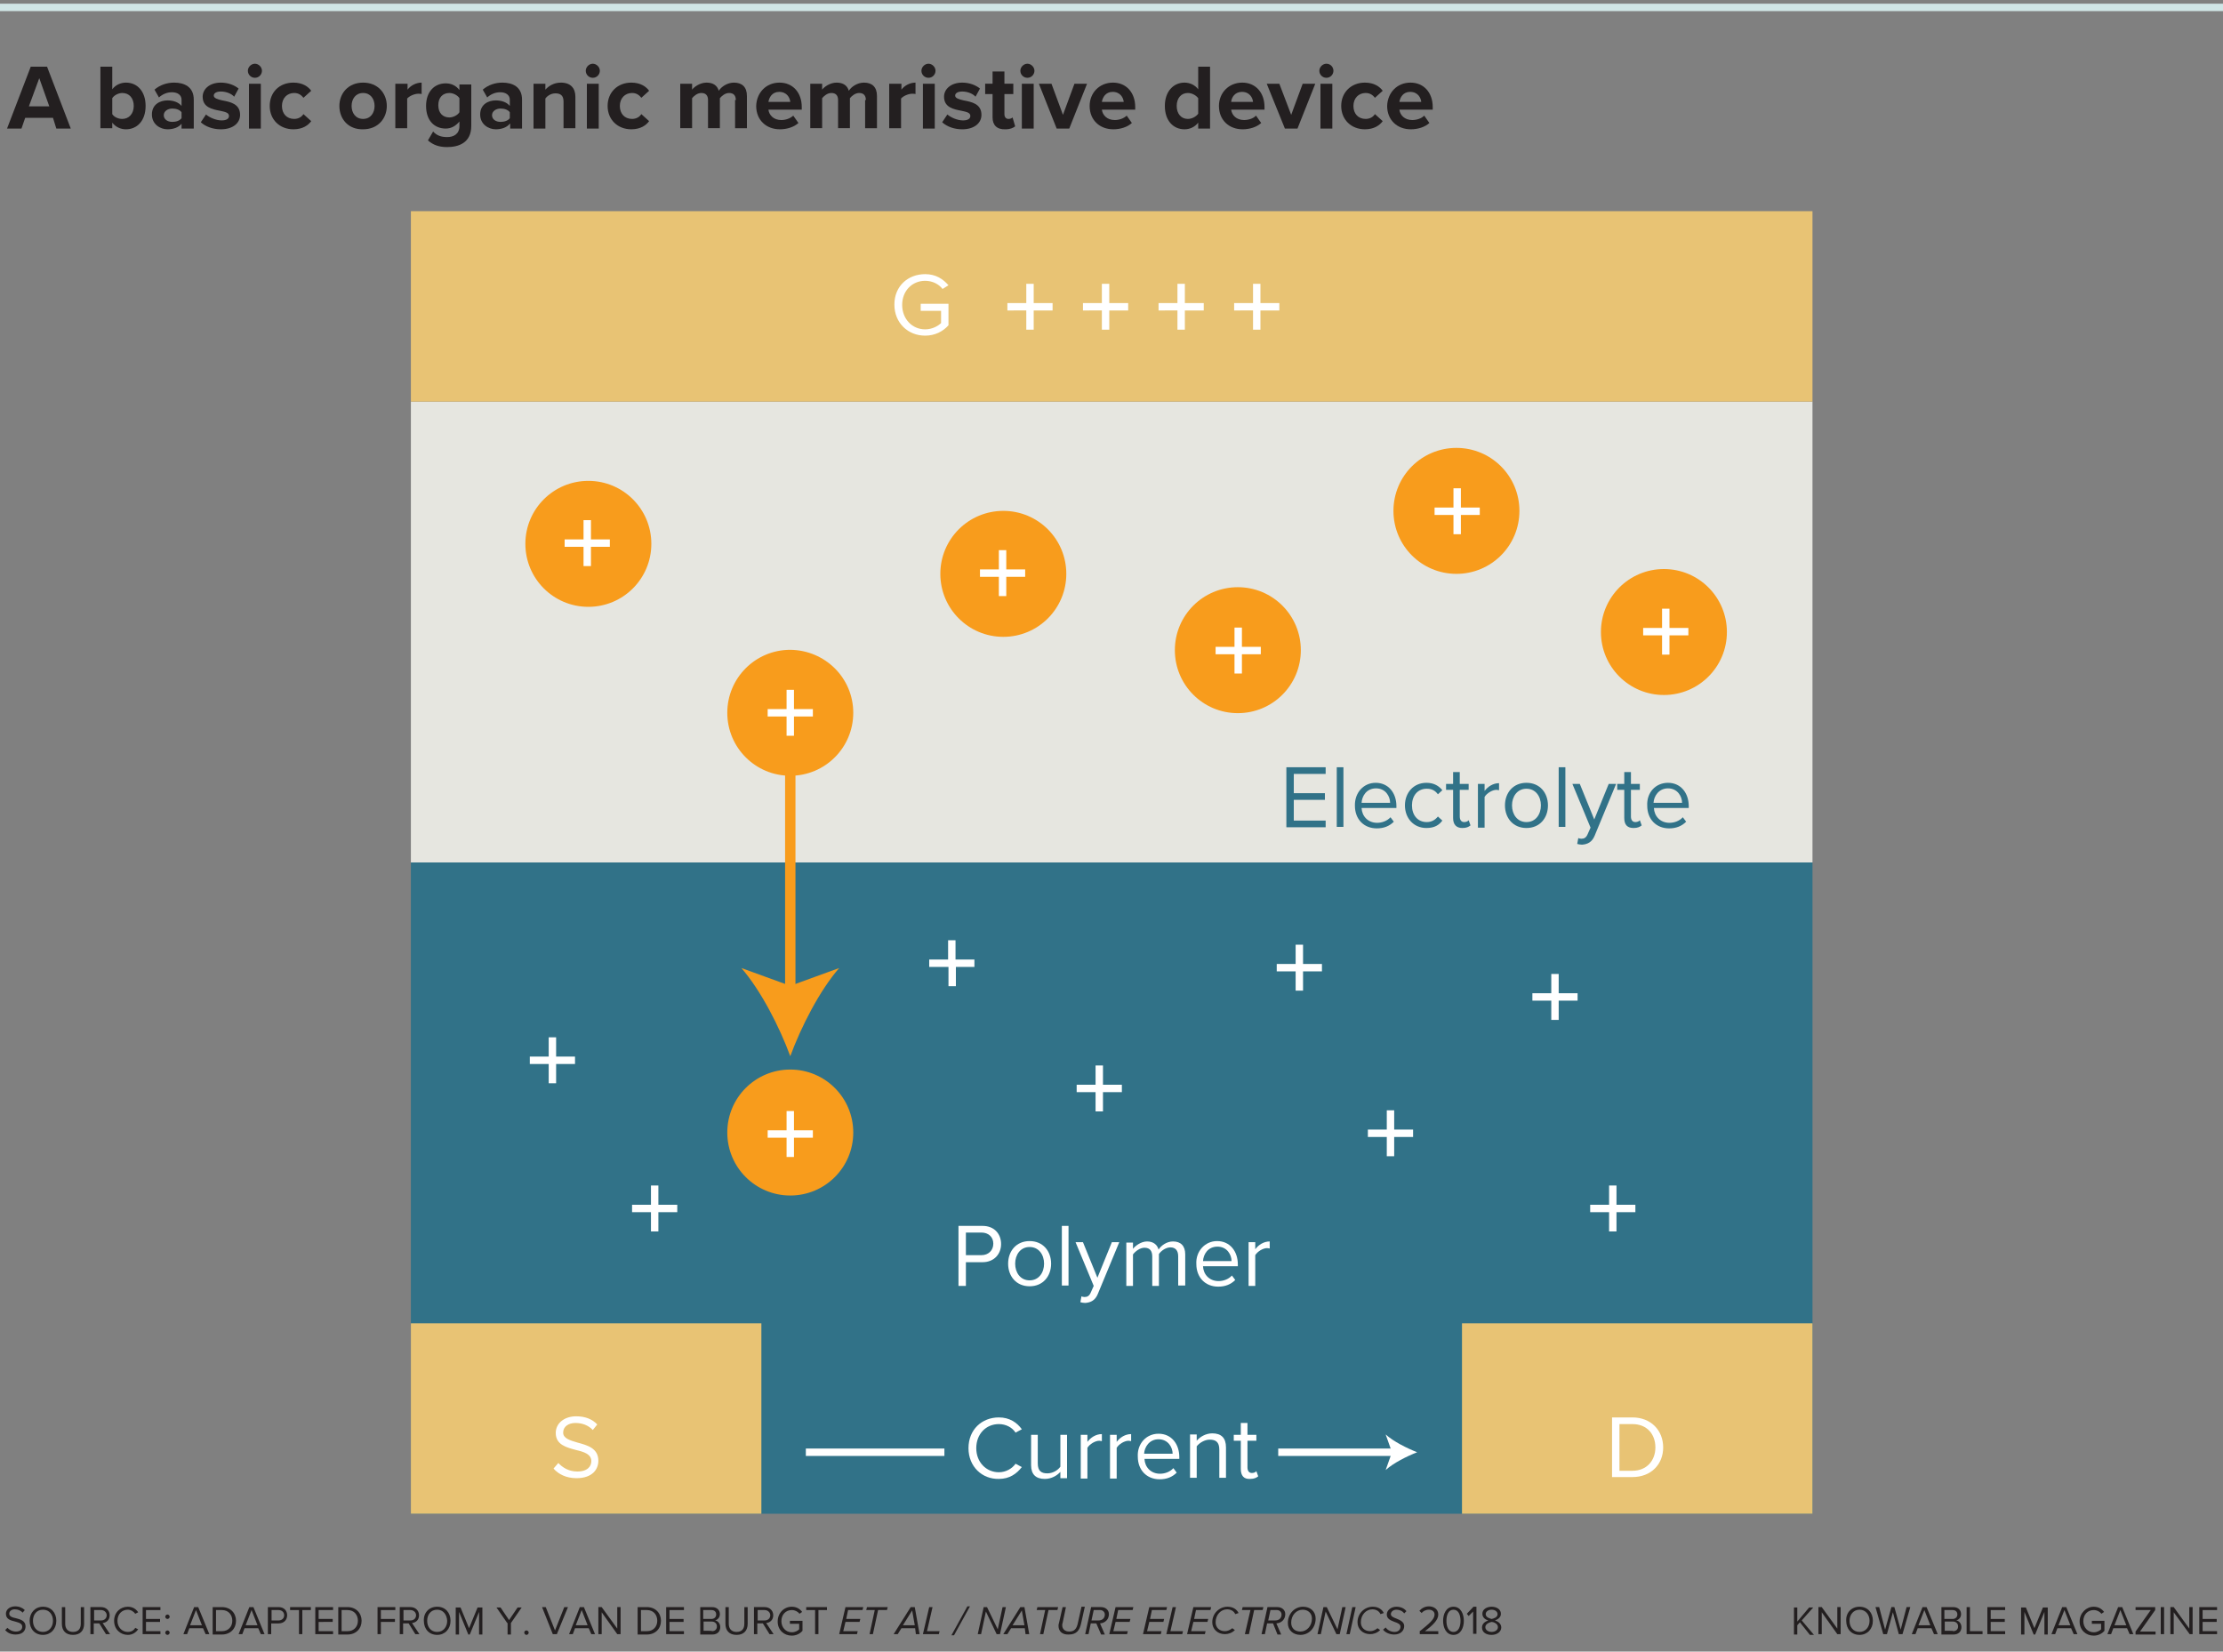 <?xml version="1.0" encoding="utf-8"?>
<!-- Generator: Adobe Illustrator 26.4.1, SVG Export Plug-In . SVG Version: 6.00 Build 0)  -->
<svg version="1.1" xmlns="http://www.w3.org/2000/svg" xmlns:xlink="http://www.w3.org/1999/xlink" x="0px" y="0px"
	 viewBox="0 0 600 445.8" style="enable-background:new 0 0 600 445.8;" xml:space="preserve">
<rect x="0" y="0" width="600" height="445.8" fill="#808080" stroke="none"/>
<style type="text/css">
	.st0{fill:#317288;}
	.st1{fill:#E6E6E0;}
	.st2{fill:#E8C374;}
	.st3{fill:#F89C1C;}
	.st4{fill:none;stroke:#FFFFFF;stroke-width:2;stroke-miterlimit:10;}
	.st5{fill:#FFFFFF;}
	.st6{fill:none;stroke:#D0E5E6;stroke-width:2;stroke-miterlimit:10;}
	.st7{fill:#231F20;}
</style>
<g id="image_1_">
	<rect x="110.9" y="232.8" class="st0" width="378.3" height="175.8"/>
	<rect x="110.9" y="108.4" class="st1" width="378.3" height="124.4"/>
	<rect x="110.9" y="57" class="st2" width="378.3" height="51.4"/>
	<rect x="110.9" y="357.2" class="st2" width="94.6" height="51.4"/>
	<rect x="394.6" y="357.2" class="st2" width="94.6" height="51.4"/>
	<polyline class="st3" points="211.9,191.3 211.9,268.3 214.7,268.3 214.7,191.3 	"/>
	<path class="st3" d="M213.3,285.1c-2.9-7.9-7.9-17.7-13.2-23.8l13.2,4.8l13.2-4.8C221.2,267.4,216.2,277.2,213.3,285.1"/>
	<path class="st3" d="M175.8,146.8c0,9.4-7.6,17-17,17c-9.4,0-17-7.6-17-17c0-9.4,7.6-17,17-17C168.2,129.8,175.8,137.4,175.8,146.8
		"/>
	<path class="st3" d="M230.3,192.4c0,9.4-7.6,17-17,17c-9.4,0-17-7.6-17-17c0-9.4,7.6-17,17-17C222.7,175.5,230.3,183,230.3,192.4"
		/>
	<path class="st3" d="M230.3,305.7c0,9.4-7.6,17-17,17c-9.4,0-17-7.6-17-17c0-9.4,7.6-17,17-17C222.7,288.7,230.3,296.3,230.3,305.7
		"/>
	<path class="st3" d="M287.8,154.9c0,9.4-7.6,17-17,17c-9.4,0-17-7.6-17-17c0-9.4,7.6-17,17-17C280.2,137.9,287.8,145.5,287.8,154.9
		"/>
	<path class="st3" d="M351.1,175.5c0,9.4-7.6,17-17,17c-9.4,0-17-7.6-17-17c0-9.4,7.6-17,17-17C343.5,158.5,351.1,166.1,351.1,175.5
		"/>
	<path class="st3" d="M410.1,137.9c0,9.4-7.6,17-17,17c-9.4,0-17-7.6-17-17c0-9.4,7.6-17,17-17C402.5,120.9,410.1,128.5,410.1,137.9
		"/>
	<path class="st3" d="M466.1,170.6c0,9.4-7.6,17-17,17c-9.4,0-17-7.6-17-17c0-9.4,7.6-17,17-17C458.5,153.6,466.1,161.2,466.1,170.6
		"/>
	<g>
		<g>
			<line class="st4" x1="217.5" y1="392" x2="376.5" y2="392"/>
			<g>
				<path class="st5" d="M382.5,392c-2.8,1.1-6.4,2.9-8.5,4.8l1.7-4.8l-1.7-4.8C376.1,389.1,379.7,390.9,382.5,392z"/>
			</g>
		</g>
	</g>
	<rect x="254.9" y="376.3" class="st0" width="90.1" height="29.3"/>
</g>
<g id="text">
	<line class="st6" x1="0" y1="2" x2="600" y2="2"/>
	<g>
		<path class="st7" d="M14.3,31.8H6.8l-1,2.9H1.9L8.3,18h4.4l6.4,16.7h-3.9L14.3,31.8z M7.8,28.7h5.5l-2.7-7.6L7.8,28.7z"/>
		<path class="st7" d="M27.1,18h3.2v6.1c0.9-1.2,2.3-1.8,3.7-1.8c3.1,0,5.3,2.4,5.3,6.3c0,4-2.3,6.3-5.3,6.3c-1.4,0-2.8-0.6-3.7-1.8
			v1.5h-3.2V18z M33,32.1c1.8,0,3.1-1.4,3.1-3.5s-1.2-3.5-3.1-3.5c-1,0-2.2,0.6-2.7,1.4v4.3C30.8,31.6,31.9,32.1,33,32.1z"/>
		<path class="st7" d="M49,33.4c-0.8,1-2.2,1.5-3.8,1.5c-1.9,0-4.2-1.3-4.2-4c0-2.8,2.3-3.8,4.2-3.8c1.6,0,3,0.5,3.8,1.5v-1.7
			c0-1.2-1-2-2.6-2c-1.3,0-2.5,0.5-3.5,1.4l-1.2-2.1c1.5-1.3,3.4-1.9,5.3-1.9c2.7,0,5.3,1.1,5.3,4.6v7.8H49V33.4z M49,30.3
			c-0.5-0.7-1.5-1-2.5-1c-1.2,0-2.3,0.7-2.3,1.8c0,1.1,1,1.8,2.3,1.8c1,0,2-0.3,2.5-1V30.3z"/>
		<path class="st7" d="M55.6,30.9c0.9,0.8,2.7,1.6,4.2,1.6c1.4,0,2-0.5,2-1.2c0-0.9-1-1.1-2.4-1.4c-2.1-0.4-4.7-0.9-4.7-3.8
			c0-2,1.8-3.8,4.9-3.8c2,0,3.7,0.7,4.8,1.6l-1.2,2.2c-0.7-0.8-2.1-1.4-3.6-1.4c-1.1,0-1.9,0.4-1.9,1.1c0,0.7,1,1,2.3,1.3
			c2.1,0.4,4.8,0.9,4.8,3.9c0,2.2-1.9,3.9-5.2,3.9c-2.1,0-4.1-0.7-5.4-1.9L55.6,30.9z"/>
		<path class="st7" d="M66.9,19.1c0-1,0.9-1.9,1.9-1.9c1,0,1.9,0.9,1.9,1.9c0,1-0.8,1.9-1.9,1.9C67.8,21,66.9,20.2,66.9,19.1z
			 M67.2,22.6h3.2v12.1h-3.2V22.6z"/>
		<path class="st7" d="M79.2,22.3c2.5,0,4,1.1,4.8,2.2l-2.1,1.9c-0.6-0.8-1.4-1.3-2.5-1.3c-1.9,0-3.3,1.4-3.3,3.5
			c0,2.1,1.3,3.5,3.3,3.5c1.1,0,2-0.5,2.5-1.3l2.1,1.9c-0.8,1.1-2.3,2.2-4.8,2.2c-3.7,0-6.4-2.6-6.4-6.3
			C72.8,24.9,75.4,22.3,79.2,22.3z"/>
		<path class="st7" d="M91.6,28.6c0-3.4,2.4-6.3,6.4-6.3c4,0,6.4,2.9,6.4,6.3c0,3.4-2.4,6.3-6.4,6.3C94,35,91.6,32.1,91.6,28.6z
			 M101.1,28.6c0-1.9-1.1-3.5-3.1-3.5c-2,0-3.1,1.6-3.1,3.5c0,1.9,1.1,3.5,3.1,3.5C100,32.1,101.1,30.5,101.1,28.6z"/>
		<path class="st7" d="M106.8,22.6h3.2v1.6c0.8-1.1,2.3-1.9,3.8-1.9v3.1c-0.2-0.1-0.5-0.1-0.9-0.1c-1,0-2.4,0.6-3,1.3v8h-3.2V22.6z"
			/>
		<path class="st7" d="M116.9,35.5c1,1.1,2.2,1.5,3.8,1.5s3.3-0.7,3.3-3v-1.2c-1,1.2-2.2,1.9-3.7,1.9c-3,0-5.3-2.1-5.3-6.1
			c0-3.9,2.3-6.1,5.3-6.1c1.5,0,2.8,0.6,3.7,1.8v-1.5h3.2v11.2c0,4.6-3.5,5.7-6.5,5.7c-2.1,0-3.7-0.5-5.2-1.8L116.9,35.5z M124,26.5
			c-0.5-0.8-1.7-1.4-2.7-1.4c-1.8,0-3,1.2-3,3.3c0,2.1,1.2,3.3,3,3.3c1,0,2.2-0.6,2.7-1.4V26.5z"/>
		<path class="st7" d="M137.6,33.4c-0.8,1-2.2,1.5-3.8,1.5c-1.9,0-4.2-1.3-4.2-4c0-2.8,2.3-3.8,4.2-3.8c1.6,0,3,0.5,3.8,1.5v-1.7
			c0-1.2-1-2-2.6-2c-1.3,0-2.5,0.5-3.5,1.4l-1.2-2.1c1.5-1.3,3.4-1.9,5.3-1.9c2.7,0,5.3,1.1,5.3,4.6v7.8h-3.2V33.4z M137.6,30.3
			c-0.5-0.7-1.5-1-2.5-1c-1.2,0-2.3,0.7-2.3,1.8c0,1.1,1,1.8,2.3,1.8c1,0,2-0.3,2.5-1V30.3z"/>
		<path class="st7" d="M152.1,27.4c0-1.7-0.9-2.2-2.2-2.2c-1.2,0-2.2,0.7-2.7,1.4v8.1H144V22.6h3.2v1.6c0.8-0.9,2.2-1.9,4.2-1.9
			c2.6,0,3.9,1.5,3.9,3.8v8.5h-3.2V27.4z"/>
		<path class="st7" d="M158.1,19.1c0-1,0.9-1.9,1.9-1.9c1,0,1.9,0.9,1.9,1.9c0,1-0.8,1.9-1.9,1.9C159,21,158.1,20.2,158.1,19.1z
			 M158.4,22.6h3.2v12.1h-3.2V22.6z"/>
		<path class="st7" d="M170.4,22.3c2.5,0,4,1.1,4.8,2.2l-2.1,1.9c-0.6-0.8-1.4-1.3-2.5-1.3c-1.9,0-3.3,1.4-3.3,3.5
			c0,2.1,1.3,3.5,3.3,3.5c1.1,0,2-0.5,2.5-1.3l2.1,1.9c-0.8,1.1-2.3,2.2-4.8,2.2c-3.7,0-6.4-2.6-6.4-6.3
			C164,24.9,166.7,22.3,170.4,22.3z"/>
		<path class="st7" d="M198.6,27c0-1.1-0.5-1.9-1.8-1.9c-1.1,0-2,0.8-2.5,1.4v8.1h-3.2V27c0-1.1-0.5-1.9-1.8-1.9
			c-1.1,0-2,0.8-2.5,1.4v8.1h-3.2V22.6h3.2v1.6c0.5-0.7,2.1-1.9,3.9-1.9c1.8,0,2.9,0.8,3.3,2.2c0.7-1.1,2.3-2.2,4.1-2.2
			c2.2,0,3.5,1.2,3.5,3.6v8.7h-3.2V27z"/>
		<path class="st7" d="M210.4,22.3c3.6,0,6,2.7,6,6.6v0.7h-9c0.2,1.5,1.4,2.8,3.5,2.8c1.1,0,2.4-0.4,3.2-1.2l1.4,2
			c-1.2,1.1-3.1,1.7-5,1.7c-3.7,0-6.4-2.5-6.4-6.3C204.2,25.1,206.7,22.3,210.4,22.3z M207.4,27.5h5.9c-0.1-1.1-0.9-2.7-3-2.7
			C208.4,24.8,207.6,26.3,207.4,27.5z"/>
		<path class="st7" d="M233.7,27c0-1.1-0.5-1.9-1.8-1.9c-1.1,0-2,0.8-2.5,1.4v8.1h-3.2V27c0-1.1-0.5-1.9-1.8-1.9
			c-1.1,0-2,0.8-2.5,1.4v8.1h-3.2V22.6h3.2v1.6c0.5-0.7,2.1-1.9,3.9-1.9c1.8,0,2.9,0.8,3.3,2.2c0.7-1.1,2.3-2.2,4.1-2.2
			c2.2,0,3.5,1.2,3.5,3.6v8.7h-3.2V27z"/>
		<path class="st7" d="M240.1,22.6h3.2v1.6c0.8-1.1,2.3-1.9,3.8-1.9v3.1c-0.2-0.1-0.5-0.1-0.9-0.1c-1,0-2.4,0.6-3,1.3v8h-3.2V22.6z"
			/>
		<path class="st7" d="M248.7,19.1c0-1,0.9-1.9,1.9-1.9c1,0,1.9,0.9,1.9,1.9c0,1-0.8,1.9-1.9,1.9C249.6,21,248.7,20.2,248.7,19.1z
			 M249.1,22.6h3.2v12.1h-3.2V22.6z"/>
		<path class="st7" d="M255.7,30.9c0.9,0.8,2.7,1.6,4.2,1.6c1.4,0,2-0.5,2-1.2c0-0.9-1-1.1-2.4-1.4c-2.1-0.4-4.7-0.9-4.7-3.8
			c0-2,1.8-3.8,4.9-3.8c2,0,3.7,0.7,4.8,1.6l-1.2,2.2c-0.7-0.8-2.1-1.4-3.6-1.4c-1.1,0-1.9,0.4-1.9,1.1c0,0.7,1,1,2.3,1.3
			c2.1,0.4,4.8,0.9,4.8,3.9c0,2.2-1.9,3.9-5.2,3.9c-2.1,0-4.1-0.7-5.4-1.9L255.7,30.9z"/>
		<path class="st7" d="M267.9,31.7v-6.3h-2v-2.8h2v-3.3h3.2v3.3h2.4v2.8h-2.4v5.4c0,0.8,0.4,1.3,1.1,1.3c0.5,0,0.9-0.2,1.1-0.4
			l0.7,2.4c-0.5,0.4-1.3,0.8-2.6,0.8C269.1,35,267.9,33.8,267.9,31.7z"/>
		<path class="st7" d="M275.4,19.1c0-1,0.9-1.9,1.9-1.9c1,0,1.9,0.9,1.9,1.9c0,1-0.8,1.9-1.9,1.9C276.3,21,275.4,20.2,275.4,19.1z
			 M275.8,22.6h3.2v12.1h-3.2V22.6z"/>
		<path class="st7" d="M280.4,22.6h3.4l3.1,8.4l3.1-8.4h3.4l-4.8,12.1h-3.4L280.4,22.6z"/>
		<path class="st7" d="M300.4,22.3c3.6,0,6,2.7,6,6.6v0.7h-9c0.2,1.5,1.4,2.8,3.5,2.8c1.1,0,2.4-0.4,3.2-1.2l1.4,2
			c-1.2,1.1-3.1,1.7-5,1.7c-3.7,0-6.4-2.5-6.4-6.3C294.1,25.1,296.7,22.3,300.4,22.3z M297.4,27.5h5.9c-0.1-1.1-0.9-2.7-3-2.7
			C298.4,24.8,297.6,26.3,297.4,27.5z"/>
		<path class="st7" d="M323.4,33.1c-0.9,1.2-2.3,1.8-3.7,1.8c-3,0-5.3-2.3-5.3-6.3c0-3.9,2.3-6.3,5.3-6.3c1.4,0,2.8,0.6,3.7,1.8V18
			h3.2v16.7h-3.2V33.1z M323.4,26.5c-0.6-0.8-1.7-1.4-2.8-1.4c-1.8,0-3,1.4-3,3.5c0,2.1,1.2,3.5,3,3.5c1.1,0,2.2-0.6,2.8-1.4V26.5z"
			/>
		<path class="st7" d="M335.3,22.3c3.6,0,6,2.7,6,6.6v0.7h-9c0.2,1.5,1.4,2.8,3.5,2.8c1.1,0,2.5-0.4,3.2-1.2l1.4,2
			c-1.2,1.1-3.1,1.7-5,1.7c-3.7,0-6.4-2.5-6.4-6.3C329,25.1,331.6,22.3,335.3,22.3z M332.3,27.5h5.9c-0.1-1.1-0.9-2.7-3-2.7
			C333.3,24.8,332.4,26.3,332.3,27.5z"/>
		<path class="st7" d="M341.9,22.6h3.4l3.2,8.4l3.1-8.4h3.4l-4.8,12.1h-3.4L341.9,22.6z"/>
		<path class="st7" d="M356.1,19.1c0-1,0.9-1.9,1.9-1.9c1.1,0,1.9,0.9,1.9,1.9c0,1-0.8,1.9-1.9,1.9C357,21,356.1,20.2,356.1,19.1z
			 M356.4,22.6h3.2v12.1h-3.2V22.6z"/>
		<path class="st7" d="M368.4,22.3c2.5,0,4,1.1,4.8,2.2l-2.1,1.9c-0.6-0.8-1.4-1.3-2.5-1.3c-1.9,0-3.3,1.4-3.3,3.5
			c0,2.1,1.3,3.5,3.3,3.5c1.1,0,2-0.5,2.5-1.3l2.1,1.9c-0.8,1.1-2.3,2.2-4.8,2.2c-3.7,0-6.4-2.6-6.4-6.3
			C362,24.9,364.7,22.3,368.4,22.3z"/>
		<path class="st7" d="M380.7,22.3c3.6,0,6,2.7,6,6.6v0.7h-9c0.2,1.5,1.4,2.8,3.5,2.8c1.1,0,2.5-0.4,3.2-1.2l1.4,2
			c-1.2,1.1-3.1,1.7-5,1.7c-3.7,0-6.4-2.5-6.4-6.3C374.5,25.1,377,22.3,380.7,22.3z M377.7,27.5h5.9c-0.1-1.1-0.9-2.7-3-2.7
			C378.7,24.8,377.9,26.3,377.7,27.5z"/>
	</g>
	<g>
		<path class="st7" d="M485.8,437.9l-0.7,0.8v2.5h-0.9v-7.3h0.9v3.8l3.2-3.8h1.1l-3.1,3.5l3.3,3.9h-1.1L485.8,437.9z"/>
		<path class="st7" d="M491.7,435.2v5.9h-0.9v-7.3h0.9l4.2,5.8v-5.8h0.9v7.3h-0.9L491.7,435.2z"/>
		<path class="st7" d="M501.9,433.7c2.2,0,3.6,1.6,3.6,3.8c0,2.2-1.5,3.8-3.6,3.8c-2.2,0-3.6-1.6-3.6-3.8
			C498.2,435.3,499.7,433.7,501.9,433.7z M501.9,434.5c-1.6,0-2.7,1.3-2.7,3c0,1.7,1,3,2.7,3c1.6,0,2.7-1.3,2.7-3
			C504.6,435.8,503.5,434.5,501.9,434.5z"/>
		<path class="st7" d="M510.9,435.2l-1.6,5.9h-1l-2.1-7.3h1l1.6,6.1l1.7-6.1h0.8l1.7,6.1l1.6-6.1h1l-2.1,7.3h-1L510.9,435.2z"/>
		<path class="st7" d="M521.3,439.5h-3.7l-0.6,1.6h-1l2.9-7.3h1.1l3,7.3h-1L521.3,439.5z M517.8,438.7h3.2l-1.6-4.1L517.8,438.7z"/>
		<path class="st7" d="M523.9,433.8h3.3c1.3,0,2.1,0.8,2.1,1.9c0,0.9-0.6,1.5-1.3,1.7c0.8,0.1,1.4,0.9,1.4,1.8c0,1.2-0.8,2-2.1,2
			h-3.3V433.8z M527,437c0.8,0,1.3-0.5,1.3-1.2c0-0.7-0.4-1.2-1.3-1.2h-2.2v2.4H527z M527.1,440.3c0.9,0,1.4-0.5,1.4-1.3
			c0-0.7-0.5-1.3-1.4-1.3h-2.2v2.5H527.1z"/>
		<path class="st7" d="M530.8,433.8h0.9v6.5h3.4v0.8h-4.3V433.8z"/>
		<path class="st7" d="M536.4,433.8h4.8v0.8h-3.9v2.4h3.8v0.8h-3.8v2.5h3.9v0.8h-4.8V433.8z"/>
		<path class="st7" d="M551.8,435.1l-2.5,6.1h-0.4l-2.5-6.1v6.1h-0.9v-7.3h1.3l2.3,5.6l2.3-5.6h1.3v7.3h-0.9V435.1z"/>
		<path class="st7" d="M559,439.5h-3.7l-0.6,1.6h-1l2.9-7.3h1.1l3,7.3h-1L559,439.5z M555.6,438.7h3.2l-1.6-4.1L555.6,438.7z"/>
		<path class="st7" d="M565.1,433.7c1.3,0,2.2,0.6,2.8,1.4l-0.7,0.5c-0.5-0.6-1.2-1-2.1-1c-1.6,0-2.8,1.2-2.8,3c0,1.7,1.2,3,2.8,3
			c0.9,0,1.6-0.4,2-0.8v-1.5h-2.5v-0.8h3.4v2.7c-0.7,0.8-1.7,1.3-2.9,1.3c-2.1,0-3.8-1.5-3.8-3.8S563.1,433.7,565.1,433.7z"/>
		<path class="st7" d="M574.1,439.5h-3.7l-0.6,1.6h-1l2.9-7.3h1.1l3,7.3h-1L574.1,439.5z M570.7,438.7h3.2l-1.6-4.1L570.7,438.7z"/>
		<path class="st7" d="M576.4,440.4l4.1-5.8h-4.1v-0.8h5.3v0.8l-4.1,5.8h4.2v0.8h-5.4V440.4z"/>
		<path class="st7" d="M583.2,433.8h0.9v7.3h-0.9V433.8z"/>
		<path class="st7" d="M586.7,435.2v5.9h-0.9v-7.3h0.9l4.2,5.8v-5.8h0.9v7.3H591L586.7,435.2z"/>
		<path class="st7" d="M593.6,433.8h4.8v0.8h-3.9v2.4h3.8v0.8h-3.8v2.5h3.9v0.8h-4.8V433.8z"/>
	</g>
	<g>
		<path class="st7" d="M2,439.4c0.5,0.5,1.3,1,2.3,1c1.3,0,1.7-0.7,1.7-1.3c0-0.9-0.9-1.1-1.9-1.4c-1.2-0.3-2.5-0.6-2.5-2.1
			c0-1.2,1.1-2,2.5-2c1.1,0,2,0.4,2.6,1l-0.6,0.7c-0.5-0.6-1.3-0.9-2.1-0.9c-0.9,0-1.5,0.5-1.5,1.2c0,0.7,0.8,1,1.8,1.2
			c1.2,0.3,2.6,0.7,2.6,2.2c0,1.1-0.7,2.2-2.7,2.2c-1.3,0-2.2-0.5-2.8-1.2L2,439.4z"/>
		<path class="st7" d="M11.6,433.7c2.2,0,3.6,1.6,3.6,3.8c0,2.2-1.5,3.8-3.6,3.8c-2.2,0-3.6-1.6-3.6-3.8
			C8,435.3,9.5,433.7,11.6,433.7z M11.6,434.5c-1.7,0-2.7,1.3-2.7,3c0,1.7,1,3,2.7,3c1.6,0,2.7-1.3,2.7-3
			C14.3,435.8,13.3,434.5,11.6,434.5z"/>
		<path class="st7" d="M16.7,433.8h0.9v4.5c0,1.3,0.7,2.2,2.1,2.2s2.1-0.8,2.1-2.2v-4.5h0.9v4.5c0,1.8-1,3-3,3s-3-1.2-3-3V433.8z"/>
		<path class="st7" d="M26.8,438.2h-1.5v2.9h-0.9v-7.3h2.9c1.3,0,2.3,0.9,2.3,2.2c0,1.3-0.9,2-1.9,2.1l2,3h-1.1L26.8,438.2z
			 M27.3,434.6h-1.9v2.8h1.9c0.9,0,1.5-0.6,1.5-1.4S28.1,434.6,27.3,434.6z"/>
		<path class="st7" d="M30.8,437.5c0-2.3,1.7-3.8,3.7-3.8c1.3,0,2.2,0.6,2.8,1.5l-0.8,0.4c-0.4-0.6-1.2-1.1-2-1.1
			c-1.6,0-2.8,1.2-2.8,3c0,1.7,1.2,3,2.8,3c0.9,0,1.6-0.4,2-1.1l0.8,0.4c-0.6,0.8-1.5,1.5-2.8,1.5C32.5,441.3,30.8,439.8,30.8,437.5
			z"/>
		<path class="st7" d="M38.5,433.8h4.8v0.8h-3.9v2.4h3.8v0.8h-3.8v2.5h3.9v0.8h-4.8V433.8z"/>
		<path class="st7" d="M45.2,435.8c0.3,0,0.6,0.3,0.6,0.6s-0.3,0.6-0.6,0.6s-0.6-0.3-0.6-0.6S44.9,435.8,45.2,435.8z M45.2,440.1
			c0.3,0,0.6,0.3,0.6,0.6s-0.3,0.6-0.6,0.6s-0.6-0.3-0.6-0.6S44.9,440.1,45.2,440.1z"/>
		<path class="st7" d="M54.8,439.5h-3.7l-0.6,1.6h-1l2.9-7.3h1.1l3,7.3h-1L54.8,439.5z M51.3,438.7h3.2l-1.6-4.1L51.3,438.7z"/>
		<path class="st7" d="M57.4,433.8h2.5c2.3,0,3.8,1.6,3.8,3.7c0,2.1-1.5,3.7-3.8,3.7h-2.5V433.8z M59.9,440.3c1.8,0,2.8-1.3,2.8-2.8
			c0-1.6-1-2.9-2.8-2.9h-1.6v5.7H59.9z"/>
		<path class="st7" d="M69.7,439.5H66l-0.6,1.6h-1l2.9-7.3h1.1l3,7.3h-1L69.7,439.5z M66.3,438.7h3.2l-1.6-4.1L66.3,438.7z"/>
		<path class="st7" d="M72.3,433.8h2.9c1.5,0,2.3,1,2.3,2.2s-0.8,2.2-2.3,2.2h-2v2.9h-0.9V433.8z M75.2,434.6h-1.9v2.8h1.9
			c0.9,0,1.5-0.6,1.5-1.4S76.1,434.6,75.2,434.6z"/>
		<path class="st7" d="M80.6,434.6h-2.3v-0.8h5.6v0.8h-2.3v6.5h-0.9V434.6z"/>
		<path class="st7" d="M85.1,433.8h4.8v0.8H86v2.4h3.8v0.8H86v2.5h3.9v0.8h-4.8V433.8z"/>
		<path class="st7" d="M91.3,433.8h2.5c2.3,0,3.8,1.6,3.8,3.7c0,2.1-1.5,3.7-3.8,3.7h-2.5V433.8z M93.8,440.3c1.8,0,2.8-1.3,2.8-2.8
			c0-1.6-1-2.9-2.8-2.9h-1.6v5.7H93.8z"/>
		<path class="st7" d="M101.9,433.8h4.8v0.8h-3.9v2.4h3.8v0.8h-3.8v3.3h-0.9V433.8z"/>
		<path class="st7" d="M110.3,438.2h-1.5v2.9h-0.9v-7.3h2.9c1.3,0,2.3,0.9,2.3,2.2c0,1.3-0.9,2-1.9,2.1l2,3h-1.1L110.3,438.2z
			 M110.8,434.6h-1.9v2.8h1.9c0.9,0,1.5-0.6,1.5-1.4S111.6,434.6,110.8,434.6z"/>
		<path class="st7" d="M118,433.7c2.2,0,3.6,1.6,3.6,3.8c0,2.2-1.5,3.8-3.6,3.8c-2.2,0-3.6-1.6-3.6-3.8
			C114.3,435.3,115.8,433.7,118,433.7z M118,434.5c-1.7,0-2.7,1.3-2.7,3c0,1.7,1,3,2.7,3c1.6,0,2.7-1.3,2.7-3
			C120.6,435.8,119.6,434.5,118,434.5z"/>
		<path class="st7" d="M129.3,435.1l-2.5,6.1h-0.4l-2.5-6.1v6.1H123v-7.3h1.3l2.3,5.6l2.3-5.6h1.3v7.3h-0.9V435.1z"/>
		<path class="st7" d="M136.9,438.1l-2.9-4.2h1.1l2.3,3.4l2.3-3.4h1.1l-2.9,4.2v3.1h-0.9V438.1z"/>
		<path class="st7" d="M142.1,440.1c0.3,0,0.6,0.3,0.6,0.6s-0.3,0.6-0.6,0.6s-0.6-0.3-0.6-0.6S141.7,440.1,142.1,440.1z"/>
		<path class="st7" d="M146.3,433.8h1l2.5,6.3l2.5-6.3h1l-3,7.3h-1.1L146.3,433.8z"/>
		<path class="st7" d="M158.9,439.5h-3.7l-0.6,1.6h-1l2.9-7.3h1.1l3,7.3h-1L158.9,439.5z M155.4,438.7h3.2l-1.6-4.1L155.4,438.7z"/>
		<path class="st7" d="M162.4,435.2v5.9h-0.9v-7.3h0.9l4.2,5.8v-5.8h0.9v7.3h-0.9L162.4,435.2z"/>
		<path class="st7" d="M172.1,433.8h2.5c2.3,0,3.8,1.6,3.8,3.7c0,2.1-1.5,3.7-3.8,3.7h-2.5V433.8z M174.6,440.3
			c1.8,0,2.8-1.3,2.8-2.8c0-1.6-1-2.9-2.8-2.9H173v5.7H174.6z"/>
		<path class="st7" d="M179.8,433.8h4.8v0.8h-3.9v2.4h3.8v0.8h-3.8v2.5h3.9v0.8h-4.8V433.8z"/>
		<path class="st7" d="M188.9,433.8h3.3c1.3,0,2.1,0.8,2.1,1.9c0,0.9-0.6,1.5-1.3,1.7c0.8,0.1,1.4,0.9,1.4,1.8c0,1.2-0.8,2-2.1,2
			h-3.3V433.8z M192,437c0.8,0,1.3-0.5,1.3-1.2c0-0.7-0.4-1.2-1.3-1.2h-2.2v2.4H192z M192.1,440.3c0.9,0,1.4-0.5,1.4-1.3
			c0-0.7-0.5-1.3-1.4-1.3h-2.2v2.5H192.1z"/>
		<path class="st7" d="M195.8,433.8h0.9v4.5c0,1.3,0.7,2.2,2.1,2.2s2.1-0.8,2.1-2.2v-4.5h0.9v4.5c0,1.8-1,3-3,3s-3-1.2-3-3V433.8z"
			/>
		<path class="st7" d="M205.9,438.2h-1.5v2.9h-0.9v-7.3h2.9c1.3,0,2.3,0.9,2.3,2.2c0,1.3-0.9,2-1.9,2.1l2,3h-1.1L205.9,438.2z
			 M206.4,434.6h-1.9v2.8h1.9c0.9,0,1.5-0.6,1.5-1.4S207.2,434.6,206.4,434.6z"/>
		<path class="st7" d="M213.7,433.7c1.3,0,2.2,0.6,2.8,1.4l-0.7,0.5c-0.5-0.6-1.2-1-2.1-1c-1.6,0-2.8,1.2-2.8,3c0,1.7,1.2,3,2.8,3
			c0.9,0,1.6-0.4,2-0.8v-1.5h-2.5v-0.8h3.4v2.7c-0.7,0.8-1.7,1.3-2.9,1.3c-2.1,0-3.8-1.5-3.8-3.8S211.6,433.7,213.7,433.7z"/>
		<path class="st7" d="M219.9,434.6h-2.3v-0.8h5.6v0.8h-2.3v6.5h-0.9V434.6z"/>
		<path class="st7" d="M228.2,433.8h4.8l-0.2,0.8h-3.9l-0.5,2.4h3.8l-0.2,0.8h-3.8l-0.6,2.5h3.9l-0.2,0.8h-4.8L228.2,433.8z"/>
		<path class="st7" d="M236.1,434.6h-2.3l0.2-0.8h5.6l-0.2,0.8H237l-1.4,6.5h-0.9L236.1,434.6z"/>
		<path class="st7" d="M247,439.5h-3.7l-1,1.6h-1.1l4.6-7.3h1.1l1.3,7.3h-1L247,439.5z M243.7,438.7h3.2l-0.7-4L243.7,438.7z"/>
		<path class="st7" d="M250.8,433.8h0.9l-1.5,6.5h3.4l-0.2,0.8h-4.3L250.8,433.8z"/>
		<path class="st7" d="M261.1,433.6h0.7l-4.3,7.8h-0.7L261.1,433.6z"/>
		<path class="st7" d="M266.1,435l-1.3,6.1h-0.9l1.6-7.3h0.9l2.9,6l1.3-6h0.9l-1.6,7.3H269L266.1,435z"/>
		<path class="st7" d="M276.6,439.5h-3.7l-1,1.6h-1.1l4.6-7.3h1.1l1.3,7.3h-1L276.6,439.5z M273.3,438.7h3.2l-0.7-4L273.3,438.7z"/>
		<path class="st7" d="M282.1,434.6h-2.3l0.2-0.8h5.6l-0.2,0.8H283l-1.4,6.5h-0.9L282.1,434.6z"/>
		<path class="st7" d="M285.7,438.9c0-0.2,0-0.5,0.1-0.7l1-4.4h0.9l-0.9,4.3c-0.1,0.2-0.1,0.4-0.1,0.6c0,1,0.7,1.7,1.9,1.7
			c1.4,0,2-0.8,2.3-2.2l1-4.5h0.9l-1,4.5c-0.4,1.8-1.2,3-3.3,3C286.7,441.3,285.7,440.3,285.7,438.9z"/>
		<path class="st7" d="M295.9,438.2h-1.5l-0.6,2.9h-0.9l1.6-7.3h2.7c1.1,0,2.1,0.7,2.1,1.9c0,1.4-1,2.4-2.4,2.5l1.3,3h-1
			L295.9,438.2z M298.2,435.8c0-0.7-0.6-1.2-1.2-1.2h-1.8l-0.6,2.8h1.9C297.6,437.4,298.2,436.7,298.2,435.8z"/>
		<path class="st7" d="M301.1,433.8h4.8l-0.2,0.8h-3.9l-0.5,2.4h3.8l-0.2,0.8h-3.8l-0.6,2.5h3.9l-0.2,0.8h-4.8L301.1,433.8z"/>
		<path class="st7" d="M310.2,433.8h4.8l-0.2,0.8h-3.9l-0.5,2.4h3.8l-0.2,0.8h-3.8l-0.6,2.5h3.9l-0.2,0.8h-4.8L310.2,433.8z"/>
		<path class="st7" d="M316.5,433.8h0.9l-1.5,6.5h3.4l-0.2,0.8h-4.3L316.5,433.8z"/>
		<path class="st7" d="M322.1,433.8h4.8l-0.2,0.8h-3.9l-0.5,2.4h3.8l-0.2,0.8h-3.8l-0.6,2.5h3.9l-0.2,0.8h-4.8L322.1,433.8z"/>
		<path class="st7" d="M331.3,433.7c1.5,0,2.5,0.7,3,1.7l-0.9,0.3c-0.4-0.9-1.3-1.3-2.2-1.3c-1.6,0-3.1,1.4-3.1,3.5
			c0,1.4,1,2.4,2.5,2.4c0.7,0,1.4-0.3,2-0.8l0.7,0.5c-0.8,0.8-1.8,1.1-2.7,1.1c-1.9,0-3.4-1.3-3.4-3.2
			C327.2,435.4,329.2,433.7,331.3,433.7z"/>
		<path class="st7" d="M337.5,434.6h-2.3l0.2-0.8h5.6l-0.2,0.8h-2.3l-1.4,6.5H336L337.5,434.6z"/>
		<path class="st7" d="M343.6,438.2H342l-0.6,2.9h-0.9l1.6-7.3h2.7c1.1,0,2.1,0.7,2.1,1.9c0,1.4-1,2.4-2.4,2.5l1.3,3h-1L343.6,438.2
			z M345.9,435.8c0-0.7-0.6-1.2-1.2-1.2h-1.8l-0.6,2.8h1.9C345.3,437.4,345.9,436.7,345.9,435.8z"/>
		<path class="st7" d="M351.7,433.7c1.9,0,3.4,1.2,3.4,3.2c0,2.5-1.8,4.4-4.1,4.4c-1.9,0-3.4-1.2-3.4-3.2
			C347.6,435.6,349.4,433.7,351.7,433.7z M351.6,434.5c-1.7,0-3.1,1.5-3.1,3.5c0,1.6,1.1,2.4,2.5,2.4c1.7,0,3.1-1.5,3.1-3.5
			C354.1,435.4,353,434.5,351.6,434.5z"/>
		<path class="st7" d="M357.8,435l-1.3,6.1h-0.9l1.6-7.3h0.9l2.9,6l1.3-6h0.9l-1.6,7.3h-0.9L357.8,435z"/>
		<path class="st7" d="M365,433.8h0.9l-1.6,7.3h-0.9L365,433.8z"/>
		<path class="st7" d="M370.5,433.7c1.5,0,2.5,0.7,3,1.7l-0.9,0.3c-0.4-0.9-1.3-1.3-2.2-1.3c-1.6,0-3.1,1.4-3.1,3.5
			c0,1.4,1,2.4,2.5,2.4c0.7,0,1.4-0.3,2-0.8l0.7,0.5c-0.8,0.8-1.8,1.1-2.7,1.1c-1.9,0-3.4-1.3-3.4-3.2
			C366.4,435.4,368.4,433.7,370.5,433.7z"/>
		<path class="st7" d="M374,439.3c0.5,0.7,1.4,1.2,2.4,1.2c1.1,0,1.6-0.7,1.6-1.4c0-0.7-0.7-1-1.6-1.3c-1-0.4-2.1-0.8-2.1-2
			c0-1.1,1.1-2.1,2.6-2.1c1.1,0,2.1,0.4,2.7,1.2l-0.6,0.6c-0.5-0.7-1.3-1-2.1-1c-0.9,0-1.5,0.6-1.5,1.2c0,0.6,0.7,0.9,1.5,1.2
			c1,0.4,2.1,0.9,2.1,2c0,1.2-0.9,2.3-2.7,2.3c-1.3,0-2.5-0.6-3-1.3L374,439.3z"/>
		<path class="st7" d="M383.1,440.4c2.6-2.1,4.1-3.3,4.1-4.6c0-0.9-0.8-1.3-1.5-1.3c-0.9,0-1.6,0.4-2,0.9l-0.6-0.6
			c0.6-0.7,1.5-1.2,2.6-1.2c1.2,0,2.5,0.7,2.5,2.2c0,1.5-1.5,2.9-3.6,4.5h3.6v0.8h-5V440.4z"/>
		<path class="st7" d="M392.3,433.7c2,0,2.8,2,2.8,3.8c0,1.8-0.8,3.8-2.8,3.8c-2,0-2.8-2-2.8-3.8
			C389.5,435.7,390.3,433.7,392.3,433.7z M392.3,434.5c-1.4,0-1.9,1.5-1.9,3c0,1.5,0.5,3,1.9,3c1.4,0,1.9-1.5,1.9-3
			C394.2,436,393.7,434.5,392.3,434.5z"/>
		<path class="st7" d="M397.6,435l-1.2,1.2l-0.5-0.6l1.8-1.9h0.8v7.3h-0.9V435z"/>
		<path class="st7" d="M401.7,437.4c-0.8-0.2-1.6-0.8-1.6-1.8c0-1.3,1.3-1.9,2.5-1.9c1.2,0,2.5,0.6,2.5,1.9c0,1-0.8,1.5-1.6,1.8
			c0.9,0.3,1.7,0.9,1.7,1.9c0,1.2-1.2,2-2.6,2c-1.5,0-2.6-0.7-2.6-2C400,438.3,400.8,437.7,401.7,437.4z M402.6,437.8
			c-0.5,0.1-1.7,0.5-1.7,1.4c0,0.8,0.8,1.3,1.7,1.3c0.9,0,1.7-0.5,1.7-1.3C404.3,438.2,403,437.8,402.6,437.8z M402.6,434.5
			c-0.9,0-1.6,0.5-1.6,1.2c0,0.9,1.2,1.2,1.6,1.3c0.5-0.1,1.6-0.4,1.6-1.3C404.2,435,403.5,434.5,402.6,434.5z"/>
	</g>
	<g>
		<path class="st5" d="M170.6,327.2v-2h5.1V320h2v5.2h5.1v2h-5.1v5.2h-2v-5.2H170.6z"/>
	</g>
	<g>
		<path class="st5" d="M143,287.2v-2h5.1v-5.2h2v5.2h5.1v2h-5.1v5.2h-2v-5.2H143z"/>
	</g>
	<g>
		<path class="st5" d="M290.6,294.8v-2h5.1v-5.2h2v5.2h5.1v2h-5.1v5.2h-2v-5.2H290.6z"/>
	</g>
	<g>
		<path class="st5" d="M413.6,270.1v-2h5.1v-5.2h2v5.2h5.1v2h-5.1v5.2h-2v-5.2H413.6z"/>
	</g>
	<g>
		<path class="st5" d="M250.8,261v-2h5.1v-5.2h2v5.2h5.1v2H258v5.2h-2V261H250.8z"/>
	</g>
	<g>
		<path class="st5" d="M344.6,262.2v-2h5.1v-5.2h2v5.2h5.1v2h-5.1v5.2h-2v-5.2H344.6z"/>
	</g>
	<g>
		<path class="st5" d="M369.2,306.9v-2h5.1v-5.2h2v5.2h5.1v2h-5.1v5.2h-2v-5.2H369.2z"/>
	</g>
	<g>
		<path class="st5" d="M152.4,147.6v-2h5.1v-5.2h2v5.2h5.1v2h-5.1v5.2h-2v-5.2H152.4z"/>
	</g>
	<g>
		<path class="st5" d="M443.5,171.5v-2h5.1v-5.2h2v5.2h5.1v2h-5.1v5.2h-2v-5.2H443.5z"/>
	</g>
	<g>
		<path class="st5" d="M387.2,139v-2h5.1v-5.2h2v5.2h5.1v2h-5.1v5.2h-2V139H387.2z"/>
	</g>
	<g>
		<path class="st5" d="M264.5,155.7v-2h5.1v-5.2h2v5.2h5.1v2h-5.1v5.2h-2v-5.2H264.5z"/>
	</g>
	<g>
		<path class="st5" d="M207.2,193.4v-2h5.1v-5.2h2v5.2h5.1v2h-5.1v5.2h-2v-5.2H207.2z"/>
	</g>
	<g>
		<path class="st5" d="M328.1,176.6v-2h5.1v-5.2h2v5.2h5.1v2h-5.1v5.2h-2v-5.2H328.1z"/>
	</g>
	<g>
		<path class="st5" d="M258.7,330.9h6.5c3.2,0,5,2.2,5,4.9s-1.9,4.9-5,4.9h-4.5v6.4h-2V330.9z M264.9,332.7h-4.2v6.1h4.2
			c1.9,0,3.2-1.3,3.2-3.1S266.8,332.7,264.9,332.7z"/>
		<path class="st5" d="M272.1,341.1c0-3.4,2.2-6.1,5.8-6.1s5.8,2.7,5.8,6.1s-2.2,6.1-5.8,6.1S272.1,344.5,272.1,341.1z M281.8,341.1
			c0-2.4-1.4-4.5-3.9-4.5s-3.9,2.1-3.9,4.5c0,2.4,1.4,4.5,3.9,4.5S281.8,343.5,281.8,341.1z"/>
		<path class="st5" d="M286.6,330.9h1.8V347h-1.8V330.9z"/>
		<path class="st5" d="M292.7,350.1c0.8,0,1.3-0.3,1.7-1.2l0.8-1.8l-4.9-11.8h2l3.9,9.6l3.9-9.6h2l-5.8,14c-0.7,1.7-1.9,2.3-3.4,2.4
			c-0.4,0-1-0.1-1.3-0.2l0.3-1.6C292,350,292.4,350.1,292.7,350.1z"/>
		<path class="st5" d="M318,339.1c0-1.5-0.7-2.4-2.1-2.4c-1.2,0-2.5,0.9-3.1,1.8v8.6h-1.8v-7.9c0-1.5-0.6-2.4-2.1-2.4
			c-1.2,0-2.4,0.9-3.1,1.8v8.5h-1.8v-11.7h1.8v1.7c0.5-0.7,2.1-2,3.8-2c1.8,0,2.8,1,3.1,2.2c0.7-1.1,2.2-2.2,3.9-2.2
			c2.1,0,3.3,1.2,3.3,3.5v8.4H318V339.1z"/>
		<path class="st5" d="M328.5,335c3.5,0,5.6,2.8,5.6,6.3v0.5h-9.4c0.1,2.2,1.7,4,4.2,4c1.3,0,2.7-0.5,3.6-1.5l0.9,1.2
			c-1.2,1.2-2.7,1.8-4.6,1.8c-3.5,0-5.9-2.5-5.9-6.1C322.7,337.8,325.2,335,328.5,335z M324.7,340.4h7.7c0-1.7-1.2-3.9-3.8-3.9
			C326,336.5,324.8,338.6,324.7,340.4z"/>
		<path class="st5" d="M337,335.3h1.8v1.9c0.9-1.2,2.3-2.1,3.9-2.1v1.9c-0.2,0-0.4-0.1-0.7-0.1c-1.1,0-2.6,0.9-3.2,1.9v8.3H337
			V335.3z"/>
	</g>
	<g>
		<path class="st5" d="M150.7,394.9c1.1,1.2,2.8,2.3,5.1,2.3c2.9,0,3.8-1.5,3.8-2.8c0-1.9-2-2.5-4.1-3c-2.6-0.7-5.5-1.4-5.5-4.6
			c0-2.7,2.4-4.5,5.5-4.5c2.5,0,4.4,0.8,5.7,2.2l-1.2,1.5c-1.2-1.3-2.9-1.9-4.7-1.9c-1.9,0-3.3,1-3.3,2.6c0,1.6,1.9,2.1,3.9,2.7
			c2.6,0.7,5.6,1.5,5.6,4.9c0,2.3-1.6,4.7-5.9,4.7c-2.8,0-4.9-1.1-6.2-2.6L150.7,394.9z"/>
	</g>
	<g>
		<path class="st5" d="M435.1,382.6h5.5c5,0,8.3,3.5,8.3,8.1c0,4.6-3.3,8-8.3,8h-5.5V382.6z M440.6,397c3.9,0,6.2-2.8,6.2-6.3
			c0-3.5-2.2-6.3-6.2-6.3h-3.5V397H440.6z"/>
	</g>
	<g>
		<path class="st5" d="M271.9,83.8v-2h5.1v-5.2h2v5.2h5.1v2H279V89h-2v-5.2H271.9z"/>
		<path class="st5" d="M292.3,83.8v-2h5.1v-5.2h2v5.2h5.1v2h-5.1V89h-2v-5.2H292.3z"/>
		<path class="st5" d="M312.7,83.8v-2h5.1v-5.2h2v5.2h5.1v2h-5.1V89h-2v-5.2H312.7z"/>
		<path class="st5" d="M333.1,83.8v-2h5.1v-5.2h2v5.2h5.1v2h-5.1V89h-2v-5.2H333.1z"/>
	</g>
	<g>
		<path class="st5" d="M249.7,74c2.9,0,4.8,1.3,6.3,3l-1.6,1c-1-1.3-2.7-2.2-4.7-2.2c-3.5,0-6.2,2.7-6.2,6.5c0,3.8,2.7,6.6,6.2,6.6
			c1.9,0,3.5-0.9,4.3-1.7v-3.3h-5.5V82h7.5v5.8c-1.5,1.7-3.7,2.8-6.3,2.8c-4.6,0-8.3-3.4-8.3-8.4S245.1,74,249.7,74z"/>
	</g>
	<g>
		<path class="st5" d="M429.2,327.2v-2h5.1V320h2v5.2h5.1v2h-5.1v5.2h-2v-5.2H429.2z"/>
	</g>
	<g>
		<path class="st5" d="M261.4,390.9c0-5,3.6-8.3,8.2-8.3c2.9,0,4.9,1.4,6.2,3.2l-1.7,0.9c-0.9-1.4-2.6-2.3-4.5-2.3
			c-3.5,0-6.1,2.7-6.1,6.5c0,3.8,2.7,6.5,6.1,6.5c1.9,0,3.6-1,4.5-2.3l1.7,0.9c-1.4,1.8-3.3,3.2-6.2,3.2
			C265.1,399.3,261.4,395.9,261.4,390.9z"/>
		<path class="st5" d="M286.2,397.3c-0.9,1-2.4,1.9-4.2,1.9c-2.4,0-3.7-1.2-3.7-3.7v-8.2h1.8v7.7c0,2.1,1,2.7,2.6,2.7
			c1.4,0,2.8-0.8,3.5-1.8v-8.6h1.8V399h-1.8V397.3z"/>
		<path class="st5" d="M291.7,387.3h1.8v1.9c0.9-1.2,2.3-2.1,3.9-2.1v1.9c-0.2,0-0.4-0.1-0.7-0.1c-1.1,0-2.6,0.9-3.2,1.9v8.3h-1.8
			V387.3z"/>
		<path class="st5" d="M299.6,387.3h1.8v1.9c0.9-1.2,2.3-2.1,3.9-2.1v1.9c-0.2,0-0.4-0.1-0.7-0.1c-1.1,0-2.6,0.9-3.2,1.9v8.3h-1.8
			V387.3z"/>
		<path class="st5" d="M312.7,387c3.5,0,5.6,2.8,5.6,6.3v0.5h-9.4c0.1,2.2,1.7,4,4.2,4c1.3,0,2.7-0.5,3.6-1.5l0.9,1.2
			c-1.2,1.2-2.7,1.8-4.6,1.8c-3.5,0-5.9-2.5-5.9-6.1C306.9,389.8,309.3,387,312.7,387z M308.8,392.4h7.7c0-1.7-1.2-3.9-3.8-3.9
			C310.2,388.5,308.9,390.6,308.8,392.4z"/>
		<path class="st5" d="M329.1,391.3c0-2.1-1-2.7-2.6-2.7c-1.4,0-2.8,0.9-3.5,1.8v8.5h-1.8v-11.7h1.8v1.7c0.8-1,2.4-2,4.2-2
			c2.4,0,3.7,1.2,3.7,3.8v8.2h-1.8V391.3z"/>
		<path class="st5" d="M334.9,396.5v-7.6h-1.9v-1.6h1.9v-3.2h1.8v3.2h2.4v1.6h-2.4v7.2c0,0.9,0.4,1.5,1.2,1.5c0.5,0,1-0.2,1.2-0.5
			l0.5,1.4c-0.5,0.4-1.1,0.7-2.2,0.7C335.7,399.3,334.9,398.3,334.9,396.5z"/>
	</g>
	<g>
		<path class="st5" d="M207.2,307.1v-2h5.1v-5.2h2v5.2h5.1v2h-5.1v5.2h-2v-5.2H207.2z"/>
	</g>
	<g>
		<path class="st0" d="M347.2,207.1h10.6v1.8h-8.6v5.2h8.4v1.8h-8.4v5.6h8.6v1.8h-10.6V207.1z"/>
		<path class="st0" d="M360.8,207.1h1.8v16.1h-1.8V207.1z"/>
		<path class="st0" d="M371.3,211.3c3.5,0,5.6,2.8,5.6,6.3v0.5h-9.4c0.1,2.2,1.7,4,4.2,4c1.3,0,2.7-0.5,3.6-1.5l0.9,1.2
			c-1.2,1.2-2.7,1.8-4.6,1.8c-3.5,0-5.9-2.5-5.9-6.1C365.6,214,368,211.3,371.3,211.3z M367.5,216.7h7.7c0-1.7-1.2-3.9-3.8-3.9
			C368.8,212.8,367.6,214.9,367.5,216.7z"/>
		<path class="st0" d="M385,211.3c2.1,0,3.4,0.9,4.3,2l-1.2,1.1c-0.8-1.1-1.8-1.5-3-1.5c-2.5,0-4,1.9-4,4.5c0,2.6,1.5,4.5,4,4.5
			c1.2,0,2.2-0.5,3-1.5l1.2,1.1c-0.9,1.2-2.1,2-4.3,2c-3.5,0-5.8-2.7-5.8-6.1C379.2,214,381.5,211.3,385,211.3z"/>
		<path class="st0" d="M392.2,220.8v-7.6h-1.9v-1.6h1.9v-3.2h1.8v3.2h2.4v1.6H394v7.2c0,0.9,0.4,1.5,1.2,1.5c0.5,0,1-0.2,1.2-0.5
			l0.5,1.4c-0.5,0.4-1.1,0.7-2.2,0.7C393.1,223.5,392.2,222.6,392.2,220.8z"/>
		<path class="st0" d="M398.9,211.6h1.8v1.9c0.9-1.2,2.3-2.1,3.9-2.1v1.9c-0.2,0-0.4-0.1-0.7-0.1c-1.1,0-2.6,0.9-3.2,1.9v8.3h-1.8
			V211.6z"/>
		<path class="st0" d="M406.2,217.4c0-3.4,2.2-6.1,5.8-6.1s5.8,2.7,5.8,6.1c0,3.4-2.2,6.1-5.8,6.1S406.2,220.8,406.2,217.4z
			 M415.9,217.4c0-2.4-1.4-4.5-3.9-4.5s-3.9,2.1-3.9,4.5c0,2.4,1.4,4.5,3.9,4.5S415.9,219.8,415.9,217.4z"/>
		<path class="st0" d="M420.7,207.1h1.8v16.1h-1.8V207.1z"/>
		<path class="st0" d="M426.8,226.4c0.8,0,1.3-0.3,1.7-1.2l0.8-1.8l-4.9-11.8h2l3.9,9.6l3.9-9.6h2l-5.8,14c-0.7,1.7-1.9,2.3-3.4,2.4
			c-0.4,0-1-0.1-1.3-0.2l0.3-1.6C426.1,226.3,426.5,226.4,426.8,226.4z"/>
		<path class="st0" d="M438.4,220.8v-7.6h-1.9v-1.6h1.9v-3.2h1.8v3.2h2.4v1.6h-2.4v7.2c0,0.9,0.4,1.5,1.2,1.5c0.5,0,1-0.2,1.2-0.5
			l0.5,1.4c-0.5,0.4-1.1,0.7-2.2,0.7C439.2,223.5,438.4,222.6,438.4,220.8z"/>
		<path class="st0" d="M450.2,211.3c3.5,0,5.6,2.8,5.6,6.3v0.5h-9.4c0.1,2.2,1.7,4,4.2,4c1.3,0,2.7-0.5,3.6-1.5l0.9,1.2
			c-1.2,1.2-2.7,1.8-4.6,1.8c-3.5,0-5.9-2.5-5.9-6.1C444.4,214,446.8,211.3,450.2,211.3z M446.3,216.7h7.7c0-1.7-1.2-3.9-3.8-3.9
			C447.7,212.8,446.4,214.9,446.3,216.7z"/>
	</g>
</g>
</svg>
